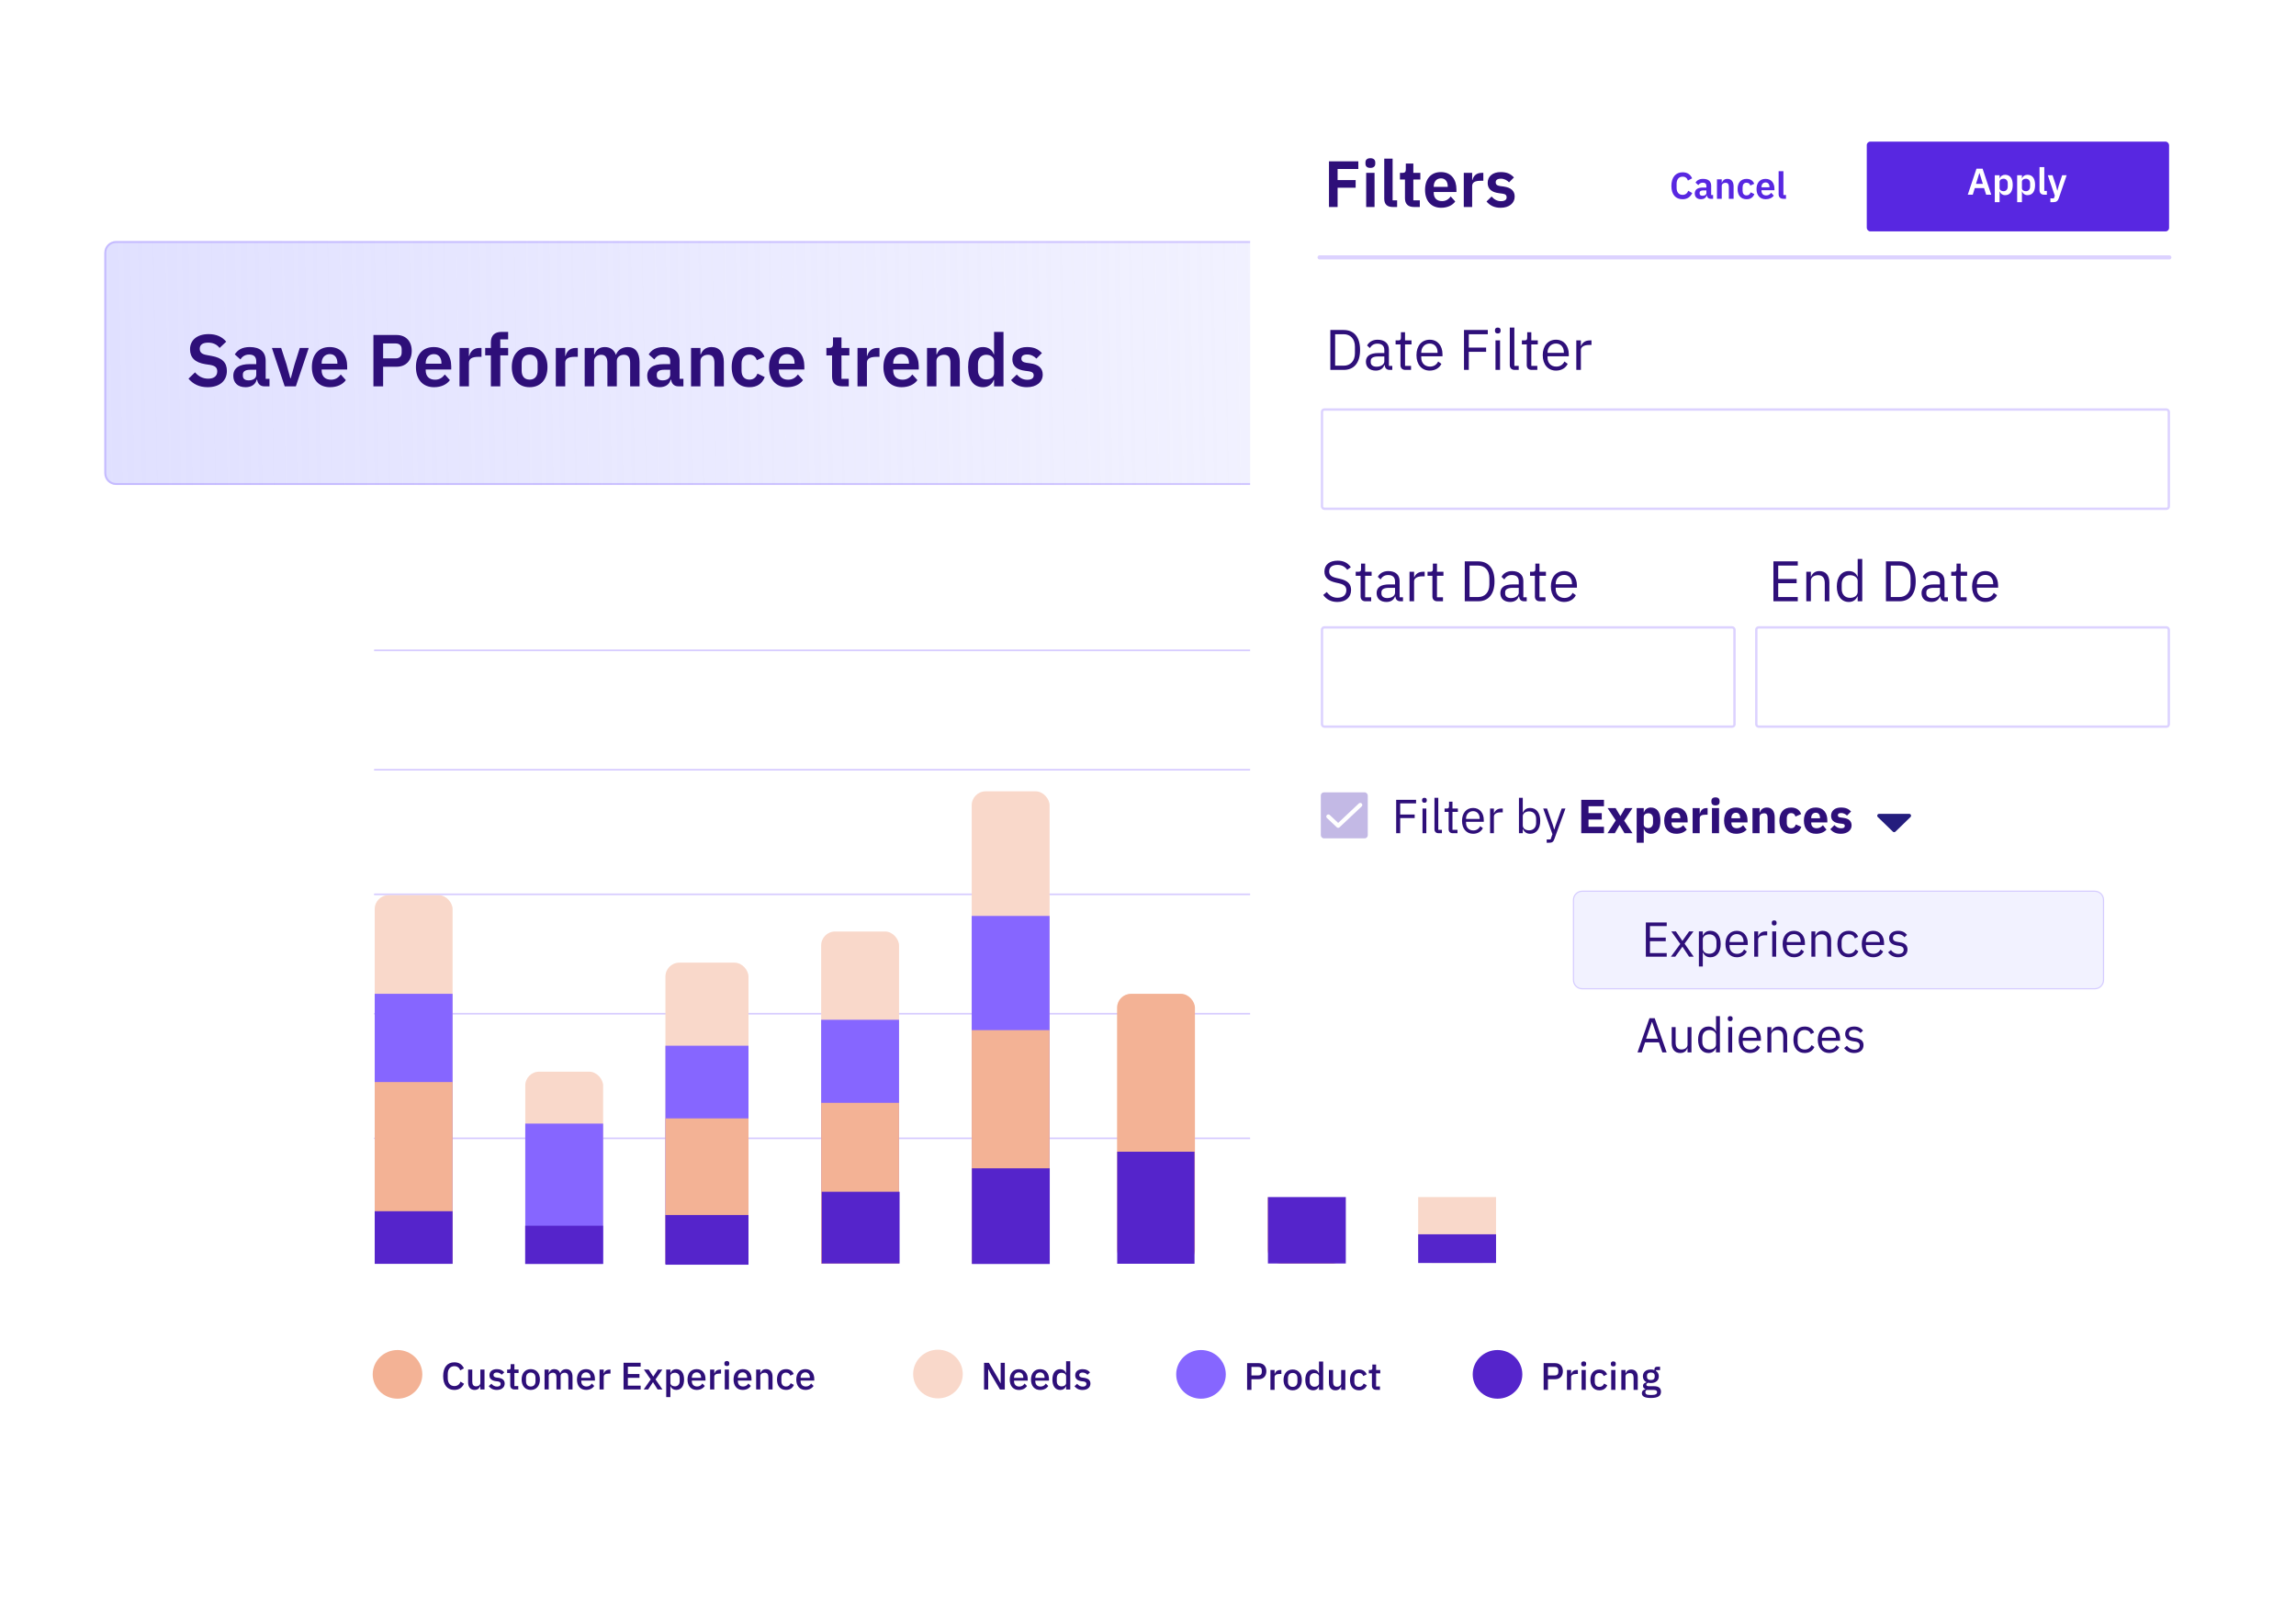 <svg width="562" height="394" viewBox="0 0 562 394" fill="none" xmlns="http://www.w3.org/2000/svg">
<path d="M505.464 158.007L368.288 158.007C366.047 158.007 364.23 159.824 364.23 162.065L364.23 214.925L364.23 267.784C364.23 270.025 366.047 271.842 368.287 271.842L479.547 271.842" stroke="url(#paint0_linear_861_1374)" stroke-width="1.075" stroke-linecap="round" stroke-linejoin="round" stroke-dasharray="8.27 8.27"/>
<path d="M92.858 326.37H109.837" stroke="#C3BAE6" stroke-width="3.403" stroke-linecap="round"/>
<path d="M129.364 326.37H146.343" stroke="#C3BAE6" stroke-width="3.403" stroke-linecap="round"/>
<path d="M165.866 326.37H182.844" stroke="#C3BAE6" stroke-width="3.403" stroke-linecap="round"/>
<path d="M202.372 326.37H219.35" stroke="#C3BAE6" stroke-width="3.403" stroke-linecap="round"/>
<path d="M238.875 326.37H255.854" stroke="#C3BAE6" stroke-width="3.403" stroke-linecap="round"/>
<path d="M275.378 326.37H292.356" stroke="#C3BAE6" stroke-width="3.403" stroke-linecap="round"/>
<path d="M311.883 326.37H328.862" stroke="#C3BAE6" stroke-width="3.403" stroke-linecap="round"/>
<path d="M348.387 326.37H365.365" stroke="#C3BAE6" stroke-width="3.403" stroke-linecap="round"/>
<path d="M384.89 326.37H401.869" stroke="#C3BAE6" stroke-width="3.403" stroke-linecap="round"/>
<path d="M401.79 308.774H91.368" stroke="#D7CCFF" stroke-width="0.405" stroke-linecap="round"/>
<path d="M52.873 308.434H73.685" stroke="#DCD2FF" stroke-width="3.403" stroke-linecap="round"/>
<rect x="274.049" y="172.93" width="18.924" height="135.843" rx="3.403" fill="#1CC8A4"/>
<rect x="310.124" y="158.853" width="19.516" height="149.921" rx="3.403" fill="#1CC8A4"/>
<rect x="346.789" y="198.983" width="19.516" height="109.79" rx="3.403" fill="#1CC8A4"/>
<rect x="383.455" y="224.311" width="18.924" height="84.462" rx="3.403" fill="#1CC8A4"/>
<rect x="274.049" y="209.283" width="18.924" height="99.491" fill="#8869FF"/>
<rect x="310.124" y="198.973" width="19.516" height="109.801" fill="#8869FF"/>
<rect x="346.789" y="228.364" width="19.516" height="80.41" fill="#8869FF"/>
<rect x="383.455" y="246.914" width="18.924" height="61.86" fill="#8869FF"/>
<rect x="128.571" y="286.254" width="19.061" height="22.872" fill="#FFD076"/>
<rect x="383.982" y="267.194" width="17.79" height="41.933" rx="3.407" fill="#FFD076"/>
<rect x="383.982" y="297.474" width="17.79" height="11.707" fill="#FF8166"/>
<g filter="url(#filter0_d_861_1374)">
<path d="M15 53.682C15 50.368 17.686 47.682 21 47.682H481C484.314 47.682 487 50.368 487 53.682V366.999C487 370.312 484.314 372.999 481 372.999H21C17.686 372.999 15 370.312 15 366.999V53.682Z" fill="white"/>
</g>
<path d="M111.219 340.211C112.352 340.211 113.138 339.64 113.579 338.694L112.726 338.179C112.492 338.816 111.996 339.265 111.219 339.265C110.217 339.265 109.598 338.535 109.598 337.327V336.334C109.598 335.126 110.217 334.395 111.219 334.395C111.977 334.395 112.436 334.798 112.661 335.416L113.551 334.929C113.11 333.955 112.352 333.449 111.219 333.449C109.514 333.449 108.475 334.639 108.475 336.83C108.475 339.022 109.514 340.211 111.219 340.211ZM117.576 340.099H118.596V335.229H117.576V338.488C117.576 339.059 117.061 339.331 116.536 339.331C115.909 339.331 115.6 338.937 115.6 338.198V335.229H114.579V338.329C114.579 339.527 115.169 340.211 116.171 340.211C116.976 340.211 117.36 339.771 117.538 339.293H117.576V340.099ZM121.603 340.211C122.774 340.211 123.533 339.584 123.533 338.647C123.533 337.86 123.055 337.392 121.987 337.233L121.538 337.177C121.023 337.092 120.789 336.924 120.789 336.549C120.789 336.184 121.051 335.941 121.613 335.941C122.137 335.941 122.549 336.193 122.802 336.493L123.43 335.894C122.99 335.407 122.493 335.116 121.613 335.116C120.545 335.116 119.805 335.669 119.805 336.615C119.805 337.514 120.414 337.945 121.407 338.066L121.856 338.123C122.362 338.188 122.549 338.422 122.549 338.731C122.549 339.143 122.25 339.387 121.66 339.387C121.079 339.387 120.639 339.125 120.283 338.694L119.627 339.293C120.086 339.865 120.686 340.211 121.603 340.211ZM126.86 340.099V339.265H125.914V336.062H126.935V335.229H125.914V333.899H124.997V334.751C124.997 335.088 124.884 335.229 124.547 335.229H124.135V336.062H124.894V339.04C124.894 339.705 125.268 340.099 125.971 340.099H126.86ZM129.916 340.211C131.274 340.211 132.155 339.218 132.155 337.664C132.155 336.109 131.274 335.116 129.916 335.116C128.558 335.116 127.678 336.109 127.678 337.664C127.678 339.218 128.558 340.211 129.916 340.211ZM129.916 339.368C129.223 339.368 128.755 338.937 128.755 338.076V337.252C128.755 336.39 129.223 335.959 129.916 335.959C130.609 335.959 131.078 336.39 131.078 337.252V338.076C131.078 338.937 130.609 339.368 129.916 339.368ZM134.313 340.099V336.83C134.313 336.268 134.809 335.997 135.315 335.997C135.914 335.997 136.205 336.371 136.205 337.13V340.099H137.226V336.83C137.226 336.268 137.703 335.997 138.218 335.997C138.836 335.997 139.117 336.381 139.117 337.13V340.099H140.138V337.008C140.138 335.809 139.567 335.116 138.602 335.116C137.816 335.116 137.31 335.566 137.132 336.109H137.104C136.87 335.435 136.317 335.116 135.662 335.116C134.922 335.116 134.556 335.528 134.36 336.034H134.313V335.229H133.292V340.099H134.313ZM143.461 340.211C144.37 340.211 145.081 339.818 145.447 339.228L144.847 338.638C144.566 339.087 144.164 339.368 143.564 339.368C142.74 339.368 142.281 338.834 142.281 338.085V337.926H145.625V337.542C145.625 336.193 144.894 335.116 143.461 335.116C142.075 335.116 141.223 336.109 141.223 337.664C141.223 339.218 142.075 340.211 143.461 340.211ZM143.461 335.912C144.136 335.912 144.548 336.409 144.548 337.158V337.252H142.281V337.186C142.281 336.437 142.759 335.912 143.461 335.912ZM147.776 340.099V336.989C147.776 336.484 148.225 336.212 149.03 336.212H149.433V335.229H149.162C148.384 335.229 147.963 335.669 147.822 336.165H147.776V335.229H146.755V340.099H147.776ZM156.814 340.099V339.162H153.686V337.252H156.524V336.315H153.686V334.498H156.814V333.562H152.628V340.099H156.814ZM157.561 340.099H158.648L159.818 338.329H159.847L160.97 340.099H162.15L160.455 337.626L162.122 335.229H161.036L159.912 336.924H159.884L158.788 335.229H157.608L159.275 337.636L157.561 340.099ZM163.071 341.972H164.092V339.293H164.138C164.344 339.865 164.86 340.211 165.506 340.211C166.733 340.211 167.444 339.265 167.444 337.664C167.444 336.062 166.733 335.116 165.506 335.116C164.86 335.116 164.344 335.454 164.138 336.034H164.092V335.229H163.071V341.972ZM165.197 339.331C164.579 339.331 164.092 338.994 164.092 338.497V336.83C164.092 336.334 164.579 335.997 165.197 335.997C165.899 335.997 166.367 336.493 166.367 337.242V338.085C166.367 338.834 165.899 339.331 165.197 339.331ZM170.524 340.211C171.432 340.211 172.144 339.818 172.509 339.228L171.91 338.638C171.629 339.087 171.226 339.368 170.627 339.368C169.802 339.368 169.344 338.834 169.344 338.085V337.926H172.687V337.542C172.687 336.193 171.956 335.116 170.524 335.116C169.138 335.116 168.285 336.109 168.285 337.664C168.285 339.218 169.138 340.211 170.524 340.211ZM170.524 335.912C171.198 335.912 171.61 336.409 171.61 337.158V337.252H169.344V337.186C169.344 336.437 169.821 335.912 170.524 335.912ZM174.838 340.099V336.989C174.838 336.484 175.287 336.212 176.093 336.212H176.495V335.229H176.224C175.447 335.229 175.025 335.669 174.885 336.165H174.838V335.229H173.817V340.099H174.838ZM177.917 334.358C178.339 334.358 178.517 334.133 178.517 333.824V333.665C178.517 333.356 178.339 333.131 177.917 333.131C177.496 333.131 177.309 333.356 177.309 333.665V333.824C177.309 334.133 177.496 334.358 177.917 334.358ZM177.402 340.099H178.423V335.229H177.402V340.099ZM181.791 340.211C182.7 340.211 183.411 339.818 183.777 339.228L183.177 338.638C182.896 339.087 182.494 339.368 181.894 339.368C181.07 339.368 180.611 338.834 180.611 338.085V337.926H183.955V337.542C183.955 336.193 183.224 335.116 181.791 335.116C180.405 335.116 179.553 336.109 179.553 337.664C179.553 339.218 180.405 340.211 181.791 340.211ZM181.791 335.912C182.465 335.912 182.878 336.409 182.878 337.158V337.252H180.611V337.186C180.611 336.437 181.089 335.912 181.791 335.912ZM186.105 340.099V336.84C186.105 336.268 186.63 335.997 187.164 335.997C187.791 335.997 188.082 336.381 188.082 337.139V340.099H189.102V337.008C189.102 335.809 188.512 335.116 187.52 335.116C186.77 335.116 186.358 335.51 186.152 336.034H186.105V335.229H185.085V340.099H186.105ZM192.4 340.211C193.336 340.211 194.001 339.771 194.32 338.975L193.542 338.563C193.336 339.05 192.99 339.368 192.4 339.368C191.65 339.368 191.266 338.853 191.266 338.104V337.233C191.266 336.484 191.65 335.969 192.4 335.969C192.952 335.969 193.299 336.259 193.439 336.708L194.282 336.315C193.992 335.594 193.374 335.116 192.4 335.116C190.995 335.116 190.189 336.109 190.189 337.664C190.189 339.218 190.995 340.211 192.4 340.211ZM197.147 340.211C198.055 340.211 198.767 339.818 199.132 339.228L198.533 338.638C198.252 339.087 197.849 339.368 197.25 339.368C196.426 339.368 195.967 338.834 195.967 338.085V337.926H199.31V337.542C199.31 336.193 198.58 335.116 197.147 335.116C195.761 335.116 194.909 336.109 194.909 337.664C194.909 339.218 195.761 340.211 197.147 340.211ZM197.147 335.912C197.821 335.912 198.233 336.409 198.233 337.158V337.252H195.967V337.186C195.967 336.437 196.445 335.912 197.147 335.912Z" fill="#2E0F79"/>
<ellipse cx="97.301" cy="336.397" rx="6.073" ry="5.958" fill="#F3B295"/>
<path d="M244.769 340.111H245.949V333.574H244.937V338.575H244.909L244.188 337.189L242.053 333.574H240.873V340.111H241.884V335.11H241.912L242.633 336.496L244.769 340.111ZM249.394 340.224C250.302 340.224 251.014 339.83 251.379 339.24L250.78 338.65C250.499 339.1 250.096 339.381 249.497 339.381C248.673 339.381 248.214 338.847 248.214 338.098V337.938H251.557V337.554C251.557 336.206 250.827 335.129 249.394 335.129C248.008 335.129 247.156 336.122 247.156 337.676C247.156 339.231 248.008 340.224 249.394 340.224ZM249.394 335.925C250.068 335.925 250.48 336.421 250.48 337.171V337.264H248.214V337.199C248.214 336.449 248.691 335.925 249.394 335.925ZM254.598 340.224C255.506 340.224 256.218 339.83 256.583 339.24L255.984 338.65C255.703 339.1 255.3 339.381 254.701 339.381C253.877 339.381 253.418 338.847 253.418 338.098V337.938H256.761V337.554C256.761 336.206 256.031 335.129 254.598 335.129C253.212 335.129 252.359 336.122 252.359 337.676C252.359 339.231 253.212 340.224 254.598 340.224ZM254.598 335.925C255.272 335.925 255.684 336.421 255.684 337.171V337.264H253.418V337.199C253.418 336.449 253.895 335.925 254.598 335.925ZM260.954 340.111H261.974V333.181H260.954V336.047H260.907C260.701 335.466 260.186 335.129 259.539 335.129C258.313 335.129 257.601 336.075 257.601 337.676C257.601 339.278 258.313 340.224 259.539 340.224C260.186 340.224 260.701 339.877 260.907 339.306H260.954V340.111ZM259.849 339.343C259.146 339.343 258.678 338.847 258.678 338.098V337.255C258.678 336.506 259.146 336.009 259.849 336.009C260.467 336.009 260.954 336.346 260.954 336.843V338.51C260.954 339.006 260.467 339.343 259.849 339.343ZM264.979 340.224C266.149 340.224 266.908 339.596 266.908 338.66C266.908 337.873 266.43 337.405 265.363 337.245L264.913 337.189C264.398 337.105 264.164 336.936 264.164 336.562C264.164 336.197 264.426 335.953 264.988 335.953C265.513 335.953 265.925 336.206 266.178 336.506L266.805 335.906C266.365 335.419 265.869 335.129 264.988 335.129C263.921 335.129 263.181 335.681 263.181 336.627C263.181 337.526 263.789 337.957 264.782 338.079L265.232 338.135C265.737 338.201 265.925 338.435 265.925 338.744C265.925 339.156 265.625 339.399 265.035 339.399C264.454 339.399 264.014 339.137 263.658 338.706L263.003 339.306C263.462 339.877 264.061 340.224 264.979 340.224Z" fill="#2E0F79"/>
<ellipse cx="229.587" cy="336.318" rx="6.073" ry="5.958" fill="#F9D8CA"/>
<path d="M306.318 340.19V337.587H308.07C309.268 337.587 309.971 336.81 309.971 335.62C309.971 334.431 309.268 333.654 308.07 333.654H305.26V340.19H306.318ZM306.318 334.581H308.004C308.538 334.581 308.856 334.871 308.856 335.395V335.845C308.856 336.369 308.538 336.66 308.004 336.66H306.318V334.581ZM311.986 340.19V337.081C311.986 336.575 312.436 336.304 313.241 336.304H313.644V335.321H313.372C312.595 335.321 312.173 335.761 312.033 336.257H311.986V335.321H310.965V340.19H311.986ZM316.415 340.303C317.773 340.303 318.653 339.31 318.653 337.755C318.653 336.201 317.773 335.208 316.415 335.208C315.057 335.208 314.177 336.201 314.177 337.755C314.177 339.31 315.057 340.303 316.415 340.303ZM316.415 339.46C315.722 339.46 315.254 339.029 315.254 338.168V337.343C315.254 336.482 315.722 336.051 316.415 336.051C317.108 336.051 317.576 336.482 317.576 337.343V338.168C317.576 339.029 317.108 339.46 316.415 339.46ZM322.853 340.19H323.874V333.26H322.853V336.126H322.806C322.6 335.545 322.085 335.208 321.439 335.208C320.212 335.208 319.501 336.154 319.501 337.755C319.501 339.357 320.212 340.303 321.439 340.303C322.085 340.303 322.6 339.956 322.806 339.385H322.853V340.19ZM321.748 339.423C321.046 339.423 320.578 338.926 320.578 338.177V337.334C320.578 336.585 321.046 336.088 321.748 336.088C322.366 336.088 322.853 336.426 322.853 336.922V338.589C322.853 339.085 322.366 339.423 321.748 339.423ZM328.283 340.19H329.304V335.321H328.283V338.58C328.283 339.151 327.768 339.423 327.244 339.423C326.616 339.423 326.307 339.029 326.307 338.289V335.321H325.286V338.42C325.286 339.619 325.876 340.303 326.878 340.303C327.684 340.303 328.068 339.863 328.246 339.385H328.283V340.19ZM332.648 340.303C333.585 340.303 334.25 339.863 334.568 339.067L333.791 338.655C333.585 339.142 333.238 339.46 332.648 339.46C331.899 339.46 331.515 338.945 331.515 338.196V337.325C331.515 336.575 331.899 336.06 332.648 336.06C333.201 336.06 333.547 336.351 333.688 336.8L334.531 336.407C334.24 335.686 333.622 335.208 332.648 335.208C331.243 335.208 330.438 336.201 330.438 337.755C330.438 339.31 331.243 340.303 332.648 340.303ZM337.778 340.19V339.357H336.832V336.154H337.853V335.321H336.832V333.991H335.914V334.843C335.914 335.18 335.802 335.321 335.465 335.321H335.053V336.154H335.811V339.132C335.811 339.797 336.186 340.19 336.888 340.19H337.778Z" fill="#2E0F79"/>
<ellipse cx="293.973" cy="336.397" rx="6.073" ry="5.958" fill="#8666FF"/>
<path d="M378.899 340.19V337.587H380.65C381.849 337.587 382.552 336.81 382.552 335.62C382.552 334.431 381.849 333.654 380.65 333.654H377.841V340.19H378.899ZM378.899 334.581H380.585C381.119 334.581 381.437 334.871 381.437 335.395V335.845C381.437 336.369 381.119 336.66 380.585 336.66H378.899V334.581ZM384.567 340.19V337.081C384.567 336.575 385.016 336.304 385.822 336.304H386.224V335.321H385.953C385.176 335.321 384.754 335.761 384.614 336.257H384.567V335.321H383.546V340.19H384.567ZM387.646 334.45C388.068 334.45 388.246 334.225 388.246 333.916V333.757C388.246 333.447 388.068 333.223 387.646 333.223C387.225 333.223 387.038 333.447 387.038 333.757V333.916C387.038 334.225 387.225 334.45 387.646 334.45ZM387.131 340.19H388.152V335.321H387.131V340.19ZM391.492 340.303C392.429 340.303 393.094 339.863 393.412 339.067L392.635 338.655C392.429 339.142 392.082 339.46 391.492 339.46C390.743 339.46 390.359 338.945 390.359 338.196V337.325C390.359 336.575 390.743 336.06 391.492 336.06C392.045 336.06 392.391 336.351 392.532 336.8L393.374 336.407C393.084 335.686 392.466 335.208 391.492 335.208C390.087 335.208 389.282 336.201 389.282 337.755C389.282 339.31 390.087 340.303 391.492 340.303ZM394.899 334.45C395.32 334.45 395.498 334.225 395.498 333.916V333.757C395.498 333.447 395.32 333.223 394.899 333.223C394.477 333.223 394.29 333.447 394.29 333.757V333.916C394.29 334.225 394.477 334.45 394.899 334.45ZM394.384 340.19H395.405V335.321H394.384V340.19ZM397.883 340.19V336.931C397.883 336.36 398.408 336.088 398.941 336.088C399.569 336.088 399.859 336.472 399.859 337.231V340.19H400.88V337.1C400.88 335.901 400.29 335.208 399.297 335.208C398.548 335.208 398.136 335.601 397.93 336.126H397.883V335.321H396.862V340.19H397.883ZM406.565 340.649C406.565 339.806 406.06 339.301 404.861 339.301H403.662C403.231 339.301 402.979 339.198 402.979 338.936C402.979 338.692 403.203 338.533 403.447 338.449C403.625 338.495 403.849 338.523 404.084 338.523C405.32 338.523 406.032 337.859 406.032 336.875C406.032 336.313 405.788 335.845 405.348 335.555V335.358H406.341V334.534H405.591C405.161 334.534 404.955 334.796 404.955 335.227V335.358C404.702 335.255 404.402 335.208 404.074 335.208C402.838 335.208 402.136 335.882 402.136 336.875C402.136 337.531 402.454 338.046 403.025 338.317V338.355C402.557 338.467 402.164 338.711 402.164 339.216C402.164 339.582 402.36 339.853 402.716 339.966V340.069C402.201 340.181 401.883 340.471 401.883 341.005C401.883 341.745 402.501 342.176 404.093 342.176C405.844 342.176 406.565 341.661 406.565 340.649ZM405.61 340.762C405.61 341.211 405.217 341.436 404.421 341.436H403.784C403.025 341.436 402.735 341.164 402.735 340.771C402.735 340.537 402.847 340.34 403.072 340.209H404.72C405.385 340.209 405.61 340.425 405.61 340.762ZM404.084 337.784C403.484 337.784 403.138 337.512 403.138 336.959V336.772C403.138 336.22 403.484 335.948 404.084 335.948C404.683 335.948 405.03 336.22 405.03 336.772V336.959C405.03 337.512 404.683 337.784 404.084 337.784Z" fill="#2E0F79"/>
<ellipse cx="366.553" cy="336.397" rx="6.073" ry="5.958" fill="#5524CB"/>
<path d="M25.536 61.87C25.536 60.285 26.822 58.999 28.408 58.999H469.856C471.442 58.999 472.728 60.285 472.728 61.87V115.831C472.728 117.417 471.442 118.702 469.856 118.702H28.408C26.822 118.702 25.536 117.417 25.536 115.831V61.87Z" fill="url(#paint1_linear_861_1374)"/>
<path d="M25.775 61.87C25.775 60.417 26.954 59.238 28.408 59.238H469.856C471.31 59.238 472.488 60.417 472.488 61.87V115.831C472.488 117.284 471.31 118.463 469.856 118.463H28.408C26.954 118.463 25.775 117.284 25.775 115.831V61.87Z" stroke="#8869FF" stroke-opacity="0.31" stroke-width="0.479"/>
<path d="M50.819 94.775C53.825 94.775 55.535 93.155 55.535 90.779C55.535 88.709 54.347 87.575 51.809 87.125L50.639 86.909C49.433 86.693 48.893 86.297 48.893 85.343C48.893 84.407 49.595 83.867 50.945 83.867C52.277 83.867 53.141 84.389 53.753 85.163L55.373 83.633C54.365 82.427 52.961 81.779 51.071 81.779C48.263 81.779 46.517 83.237 46.517 85.487C46.517 87.539 47.741 88.745 50.279 89.141L51.467 89.321C52.781 89.555 53.177 90.077 53.177 90.923C53.177 91.985 52.421 92.687 50.963 92.687C49.667 92.687 48.605 92.147 47.741 91.139L46.139 92.687C47.201 93.929 48.677 94.775 50.819 94.775ZM60.095 94.775C61.499 94.775 62.525 94.145 62.831 92.939H62.939C63.083 93.911 63.695 94.559 64.685 94.559H65.963V92.723H65.027V88.295C65.027 86.153 63.677 84.947 61.139 84.947C59.249 84.947 58.151 85.667 57.467 86.747L58.835 87.971C59.285 87.323 59.897 86.783 60.977 86.783C62.201 86.783 62.723 87.395 62.723 88.439V89.123H61.121C58.565 89.123 57.107 90.077 57.107 92.003C57.107 93.677 58.187 94.775 60.095 94.775ZM60.869 93.101C59.969 93.101 59.447 92.723 59.447 91.967V91.661C59.447 90.923 60.041 90.509 61.247 90.509H62.723V91.751C62.723 92.633 61.895 93.101 60.869 93.101ZM72.421 94.559L75.571 85.163H73.375L72.097 89.213L71.179 92.561H71.053L70.135 89.213L68.821 85.163H66.553L69.685 94.559H72.421ZM80.766 94.775C82.512 94.775 83.88 94.109 84.654 93.047L83.412 91.661C82.836 92.399 82.152 92.939 81.018 92.939C79.506 92.939 78.732 92.021 78.732 90.671V90.437H84.978V89.681C84.978 87.107 83.628 84.947 80.694 84.947C77.94 84.947 76.338 86.873 76.338 89.843C76.338 92.849 77.994 94.775 80.766 94.775ZM80.73 86.675C81.918 86.675 82.584 87.557 82.584 88.853V89.015H78.732V88.871C78.732 87.575 79.524 86.675 80.73 86.675ZM93.779 94.559V89.771H97.055C99.377 89.771 100.781 88.223 100.781 85.883C100.781 83.561 99.377 81.995 97.055 81.995H91.403V94.559H93.779ZM93.779 84.065H96.839C97.757 84.065 98.315 84.551 98.315 85.469V86.297C98.315 87.215 97.757 87.719 96.839 87.719H93.779V84.065ZM106.237 94.775C107.983 94.775 109.351 94.109 110.125 93.047L108.883 91.661C108.307 92.399 107.623 92.939 106.489 92.939C104.977 92.939 104.203 92.021 104.203 90.671V90.437H110.449V89.681C110.449 87.107 109.099 84.947 106.165 84.947C103.411 84.947 101.809 86.873 101.809 89.843C101.809 92.849 103.465 94.775 106.237 94.775ZM106.201 86.675C107.389 86.675 108.055 87.557 108.055 88.853V89.015H104.203V88.871C104.203 87.575 104.995 86.675 106.201 86.675ZM114.78 94.559V88.799C114.78 87.773 115.59 87.341 117.138 87.341H117.858V85.163H117.354C115.86 85.163 115.104 86.117 114.87 87.107H114.78V85.163H112.476V94.559H114.78ZM120.151 94.559H122.455V86.981H124.381V85.163H122.455V83.075H124.381V81.239H122.743C121.051 81.239 120.151 82.157 120.151 83.813V85.163H118.765V86.981H120.151V94.559ZM129.632 94.775C132.332 94.775 134.006 92.867 134.006 89.843C134.006 86.837 132.332 84.947 129.632 84.947C126.95 84.947 125.276 86.837 125.276 89.843C125.276 92.867 126.95 94.775 129.632 94.775ZM129.632 92.921C128.444 92.921 127.688 92.147 127.688 90.725V88.979C127.688 87.575 128.444 86.801 129.632 86.801C130.838 86.801 131.594 87.575 131.594 88.979V90.725C131.594 92.147 130.838 92.921 129.632 92.921ZM138.352 94.559V88.799C138.352 87.773 139.162 87.341 140.71 87.341H141.43V85.163H140.926C139.432 85.163 138.676 86.117 138.442 87.107H138.352V85.163H136.048V94.559H138.352ZM145.419 94.559V88.349C145.419 87.341 146.283 86.837 147.165 86.837C148.191 86.837 148.677 87.503 148.677 88.853V94.559H150.981V88.349C150.981 87.341 151.827 86.837 152.727 86.837C153.753 86.837 154.239 87.503 154.239 88.853V94.559H156.543V88.619C156.543 86.279 155.499 84.947 153.663 84.947C152.169 84.947 151.125 85.793 150.783 86.837H150.747C150.297 85.577 149.307 84.947 148.029 84.947C146.625 84.947 145.869 85.739 145.509 86.729H145.419V85.163H143.115V94.559H145.419ZM161.415 94.775C162.819 94.775 163.845 94.145 164.151 92.939H164.259C164.403 93.911 165.015 94.559 166.005 94.559H167.283V92.723H166.347V88.295C166.347 86.153 164.997 84.947 162.459 84.947C160.569 84.947 159.471 85.667 158.787 86.747L160.155 87.971C160.605 87.323 161.217 86.783 162.297 86.783C163.521 86.783 164.043 87.395 164.043 88.439V89.123H162.441C159.885 89.123 158.427 90.077 158.427 92.003C158.427 93.677 159.507 94.775 161.415 94.775ZM162.189 93.101C161.289 93.101 160.767 92.723 160.767 91.967V91.661C160.767 90.923 161.361 90.509 162.567 90.509H164.043V91.751C164.043 92.633 163.215 93.101 162.189 93.101ZM171.452 94.559V88.349C171.452 87.341 172.37 86.837 173.324 86.837C174.422 86.837 174.872 87.521 174.872 88.853V94.559H177.176V88.619C177.176 86.279 176.096 84.947 174.17 84.947C172.712 84.947 171.92 85.721 171.542 86.729H171.452V85.163H169.148V94.559H171.452ZM183.438 94.775C185.256 94.775 186.57 93.947 187.182 92.291L185.418 91.445C185.076 92.291 184.536 92.921 183.438 92.921C182.16 92.921 181.512 92.039 181.512 90.725V89.015C181.512 87.701 182.16 86.801 183.438 86.801C184.428 86.801 185.022 87.377 185.238 88.169L187.128 87.323C186.57 85.847 185.328 84.947 183.438 84.947C180.666 84.947 179.1 86.837 179.1 89.843C179.1 92.867 180.666 94.775 183.438 94.775ZM192.669 94.775C194.415 94.775 195.783 94.109 196.557 93.047L195.315 91.661C194.739 92.399 194.055 92.939 192.921 92.939C191.409 92.939 190.635 92.021 190.635 90.671V90.437H196.881V89.681C196.881 87.107 195.531 84.947 192.597 84.947C189.843 84.947 188.241 86.873 188.241 89.843C188.241 92.849 189.897 94.775 192.669 94.775ZM192.633 86.675C193.821 86.675 194.487 87.557 194.487 88.853V89.015H190.635V88.871C190.635 87.575 191.427 86.675 192.633 86.675ZM206.096 94.559H207.752V92.723H205.97V86.999H207.896V85.163H205.97V82.589H203.9V84.191C203.9 84.839 203.684 85.163 203 85.163H202.28V86.999H203.666V92.165C203.666 93.695 204.512 94.559 206.096 94.559ZM212.198 94.559V88.799C212.198 87.773 213.008 87.341 214.556 87.341H215.276V85.163H214.772C213.278 85.163 212.522 86.117 212.288 87.107H212.198V85.163H209.894V94.559H212.198ZM220.671 94.775C222.417 94.775 223.785 94.109 224.559 93.047L223.317 91.661C222.741 92.399 222.057 92.939 220.923 92.939C219.411 92.939 218.637 92.021 218.637 90.671V90.437H224.883V89.681C224.883 87.107 223.533 84.947 220.599 84.947C217.845 84.947 216.243 86.873 216.243 89.843C216.243 92.849 217.899 94.775 220.671 94.775ZM220.635 86.675C221.823 86.675 222.489 87.557 222.489 88.853V89.015H218.637V88.871C218.637 87.575 219.429 86.675 220.635 86.675ZM229.214 94.559V88.349C229.214 87.341 230.132 86.837 231.086 86.837C232.184 86.837 232.634 87.521 232.634 88.853V94.559H234.938V88.619C234.938 86.279 233.858 84.947 231.932 84.947C230.474 84.947 229.682 85.721 229.304 86.729H229.214V85.163H226.91V94.559H229.214ZM243.324 94.559H245.628V81.239H243.324V86.711H243.234C242.91 85.631 241.884 84.947 240.642 84.947C238.284 84.947 236.97 86.711 236.97 89.843C236.97 92.993 238.284 94.775 240.642 94.775C241.884 94.775 242.892 94.055 243.234 92.993H243.324V94.559ZM241.38 92.867C240.192 92.867 239.382 92.003 239.382 90.671V89.051C239.382 87.719 240.192 86.837 241.38 86.837C242.478 86.837 243.324 87.431 243.324 88.349V91.337C243.324 92.309 242.478 92.867 241.38 92.867ZM251.363 94.775C253.703 94.775 255.233 93.515 255.233 91.697C255.233 90.131 254.243 89.213 252.191 88.925L251.237 88.799C250.355 88.655 250.013 88.367 250.013 87.737C250.013 87.161 250.445 86.765 251.435 86.765C252.353 86.765 253.145 87.197 253.685 87.773L255.035 86.423C254.135 85.487 253.199 84.947 251.363 84.947C249.221 84.947 247.799 86.099 247.799 87.917C247.799 89.627 248.915 90.509 250.931 90.761L251.867 90.887C252.695 90.995 253.019 91.337 253.019 91.877C253.019 92.543 252.551 92.957 251.453 92.957C250.391 92.957 249.563 92.471 248.879 91.679L247.475 93.047C248.411 94.127 249.581 94.775 251.363 94.775Z" fill="#2E0F79"/>
<path d="M401.771 278.63H91.721" stroke="#D7CCFF" stroke-width="0.405" stroke-linecap="round"/>
<path d="M401.771 248.133L91.721 248.133" stroke="#D7CCFF" stroke-width="0.405" stroke-linecap="round"/>
<path d="M401.771 218.907L91.721 218.907" stroke="#D7CCFF" stroke-width="0.405" stroke-linecap="round"/>
<path d="M401.771 188.41L91.721 188.41" stroke="#D7CCFF" stroke-width="0.405" stroke-linecap="round"/>
<path d="M401.771 159.184L91.721 159.184" stroke="#D7CCFF" stroke-width="0.405" stroke-linecap="round"/>
<rect x="128.571" y="262.311" width="19.061" height="47.016" rx="3.403" fill="#F9D8CA"/>
<rect x="128.571" y="275.018" width="19.061" height="34.309" fill="#8666FF"/>
<rect x="128.554" y="300.015" width="19.061" height="9.365" fill="#5524CB"/>
<rect x="91.721" y="219.107" width="19.061" height="90.219" rx="3.403" fill="#F9D8CA"/>
<rect x="91.721" y="243.25" width="19.061" height="66.076" fill="#8666FF"/>
<rect x="91.721" y="264.852" width="19.061" height="44.474" fill="#F3B295"/>
<rect x="91.721" y="296.468" width="19.061" height="12.877" fill="#5524CB"/>
<rect x="162.88" y="235.626" width="20.331" height="73.7" rx="3.403" fill="#F9D8CA"/>
<rect x="162.879" y="255.957" width="20.331" height="53.369" fill="#8666FF"/>
<rect x="162.879" y="273.747" width="20.331" height="35.58" fill="#F3B295"/>
<rect x="162.879" y="297.395" width="20.331" height="12.163" fill="#5524CB"/>
<rect x="237.851" y="193.693" width="19.061" height="115.633" rx="3.403" fill="#F9D8CA"/>
<rect x="237.851" y="224.19" width="19.061" height="85.137" fill="#8666FF"/>
<rect x="237.851" y="252.145" width="19.061" height="57.181" fill="#F3B295"/>
<rect x="237.893" y="285.967" width="19.061" height="23.413" fill="#5524CB"/>
<rect x="201" y="228.002" width="19.061" height="81.325" rx="3.403" fill="#F9D8CA"/>
<rect x="201" y="249.604" width="19.061" height="59.723" fill="#8666FF"/>
<rect x="201" y="269.935" width="19.061" height="39.392" fill="#F3B295"/>
<rect x="201.135" y="291.703" width="19.061" height="17.56" fill="#5524CB"/>
<rect x="310.28" y="235.626" width="19.061" height="73.7" rx="3.407" fill="#F3B295"/>
<rect x="310.356" y="278.825" width="19.061" height="30.437" fill="#5524CB"/>
<rect x="347.131" y="255.757" width="19.061" height="53.369" rx="3.407" fill="#F9D8CA"/>
<rect x="347.131" y="302.115" width="19.061" height="7.024" fill="#5525CB"/>
<rect x="273.43" y="243.25" width="19.061" height="66.076" rx="3.407" fill="#F3B295"/>
<rect x="273.464" y="281.901" width="18.924" height="27.424" fill="#5524CB"/>
<path d="M411.853 80.6H449.294" stroke="#241D7D" stroke-width="4.488" stroke-linecap="round"/>
<path d="M411.853 91.618H449.294" stroke="#241D7D" stroke-width="4.488" stroke-linecap="round"/>
<path d="M423.081 84.802C425.628 84.802 427.722 82.772 427.722 80.231C427.722 77.691 425.628 75.661 423.081 75.661C420.534 75.661 418.439 77.691 418.439 80.231C418.439 82.772 420.534 84.802 423.081 84.802Z" fill="#241D7D" stroke="white" stroke-width="1.795"/>
<path d="M436.195 96.187C438.742 96.187 440.836 94.157 440.836 91.617C440.836 89.076 438.742 87.046 436.195 87.046C433.648 87.046 431.553 89.076 431.553 91.617C431.553 94.157 433.648 96.187 436.195 96.187Z" fill="#241D7D" stroke="white" stroke-width="1.795"/>
<g filter="url(#filter1_d_861_1374)">
<path d="M547 283C547 285.209 545.209 287 543 287L310 287C307.791 287 306 285.209 306 283L306 13C306 10.791 307.791 9 310 9L543 9C545.209 9 547 10.791 547 13L547 283Z" fill="white"/>
</g>
<path d="M323 63H531" stroke="#DCD2FF" stroke-width="1.003" stroke-linecap="round"/>
<path d="M327.411 50.664V45.944H331.827V44.072H327.411V41.368H332.483V39.496H325.299V50.664H327.411ZM335.429 41.096C336.261 41.096 336.629 40.664 336.629 40.072V39.752C336.629 39.16 336.261 38.728 335.429 38.728C334.581 38.728 334.229 39.16 334.229 39.752V40.072C334.229 40.664 334.581 41.096 335.429 41.096ZM334.405 50.664H336.453V42.312H334.405V50.664ZM341.979 50.664V49.032H340.875V38.824H338.827V48.648C338.827 49.928 339.483 50.664 340.875 50.664H341.979ZM346.06 50.664H347.532V49.032H345.948V43.944H347.66V42.312H345.948V40.024H344.108V41.448C344.108 42.024 343.916 42.312 343.308 42.312H342.668V43.944H343.9V48.536C343.9 49.896 344.652 50.664 346.06 50.664ZM352.75 50.856C354.302 50.856 355.518 50.264 356.206 49.32L355.102 48.088C354.59 48.744 353.982 49.224 352.974 49.224C351.63 49.224 350.942 48.408 350.942 47.208V47H356.494V46.328C356.494 44.04 355.294 42.12 352.686 42.12C350.238 42.12 348.814 43.832 348.814 46.472C348.814 49.144 350.286 50.856 352.75 50.856ZM352.718 43.656C353.774 43.656 354.366 44.44 354.366 45.592V45.736H350.942V45.608C350.942 44.456 351.646 43.656 352.718 43.656ZM360.344 50.664V45.544C360.344 44.632 361.064 44.248 362.44 44.248H363.08V42.312H362.632C361.304 42.312 360.632 43.16 360.424 44.04H360.344V42.312H358.296V50.664H360.344ZM367.313 50.856C369.393 50.856 370.753 49.736 370.753 48.12C370.753 46.728 369.873 45.912 368.049 45.656L367.201 45.544C366.417 45.416 366.113 45.16 366.113 44.6C366.113 44.088 366.497 43.736 367.377 43.736C368.193 43.736 368.897 44.12 369.377 44.632L370.577 43.432C369.777 42.6 368.945 42.12 367.313 42.12C365.409 42.12 364.145 43.144 364.145 44.76C364.145 46.28 365.137 47.064 366.929 47.288L367.761 47.4C368.497 47.496 368.785 47.8 368.785 48.28C368.785 48.872 368.369 49.24 367.393 49.24C366.449 49.24 365.713 48.808 365.105 48.104L363.857 49.32C364.689 50.28 365.729 50.856 367.313 50.856Z" fill="#2E0F79"/>
<path d="M325.631 90.542H328.907C331.343 90.542 332.911 88.918 332.911 85.656C332.911 82.394 331.343 80.77 328.907 80.77H325.631V90.542ZM326.807 89.506V81.806H328.907C330.517 81.806 331.651 82.926 331.651 84.858V86.454C331.651 88.386 330.517 89.506 328.907 89.506H326.807ZM340.792 90.542V89.562H339.966V85.586C339.966 84.06 338.93 83.15 337.194 83.15C335.892 83.15 335.024 83.794 334.632 84.564L335.304 85.194C335.696 84.536 336.27 84.116 337.138 84.116C338.286 84.116 338.846 84.676 338.846 85.698V86.412H337.418C335.318 86.412 334.338 87.168 334.338 88.526C334.338 89.87 335.234 90.71 336.76 90.71C337.768 90.71 338.538 90.248 338.846 89.366H338.916C339 90.038 339.336 90.542 340.162 90.542H340.792ZM336.942 89.758C336.074 89.758 335.514 89.352 335.514 88.638V88.344C335.514 87.644 336.088 87.252 337.362 87.252H338.846V88.442C338.846 89.184 338.048 89.758 336.942 89.758ZM345.386 90.542V89.562H343.916V84.298H345.498V83.318H343.916V81.316H342.908V82.66C342.908 83.15 342.754 83.318 342.278 83.318H341.606V84.298H342.796V89.352C342.796 90.052 343.216 90.542 343.986 90.542H345.386ZM349.96 90.71C351.318 90.71 352.354 90.038 352.816 89.058L352.018 88.484C351.64 89.282 350.94 89.73 350.03 89.73C348.686 89.73 347.888 88.792 347.888 87.546V87.21H353.082V86.678C353.082 84.634 351.892 83.15 349.96 83.15C348 83.15 346.712 84.634 346.712 86.93C346.712 89.226 348 90.71 349.96 90.71ZM349.96 84.088C351.108 84.088 351.878 84.942 351.878 86.216V86.37H347.888V86.272C347.888 85.012 348.742 84.088 349.96 84.088ZM359.524 90.542V86.118H363.766V85.082H359.524V81.806H364.172V80.77H358.348V90.542H359.524ZM366.616 81.624C367.092 81.624 367.302 81.372 367.302 80.994V80.812C367.302 80.434 367.092 80.182 366.616 80.182C366.14 80.182 365.93 80.434 365.93 80.812V80.994C365.93 81.372 366.14 81.624 366.616 81.624ZM366.056 90.542H367.176V83.318H366.056V90.542ZM371.74 90.542V89.562H370.676V80.182H369.556V89.38C369.556 90.052 369.976 90.542 370.746 90.542H371.74ZM376.298 90.542V89.562H374.828V84.298H376.41V83.318H374.828V81.316H373.82V82.66C373.82 83.15 373.666 83.318 373.19 83.318H372.518V84.298H373.708V89.352C373.708 90.052 374.128 90.542 374.898 90.542H376.298ZM380.872 90.71C382.23 90.71 383.266 90.038 383.728 89.058L382.93 88.484C382.552 89.282 381.852 89.73 380.942 89.73C379.598 89.73 378.8 88.792 378.8 87.546V87.21H383.994V86.678C383.994 84.634 382.804 83.15 380.872 83.15C378.912 83.15 377.624 84.634 377.624 86.93C377.624 89.226 378.912 90.71 380.872 90.71ZM380.872 84.088C382.02 84.088 382.79 84.942 382.79 86.216V86.37H378.8V86.272C378.8 85.012 379.654 84.088 380.872 84.088ZM386.959 90.542V85.642C386.959 84.956 387.687 84.438 388.891 84.438H389.549V83.318H389.115C387.939 83.318 387.281 83.962 387.029 84.648H386.959V83.318H385.839V90.542H386.959Z" fill="#2E0F79"/>
<path d="M327.348 147.34C329.448 147.34 330.708 146.192 330.708 144.4C330.708 142.944 329.882 142.104 327.978 141.67L327.18 141.488C325.948 141.208 325.346 140.788 325.346 139.864C325.346 138.814 326.116 138.268 327.362 138.268C328.496 138.268 329.238 138.73 329.77 139.472L330.652 138.828C329.924 137.792 328.888 137.232 327.418 137.232C325.5 137.232 324.184 138.17 324.184 139.906C324.184 141.404 325.164 142.188 326.942 142.594L327.74 142.776C329.028 143.07 329.546 143.532 329.546 144.456C329.546 145.576 328.79 146.304 327.39 146.304C326.256 146.304 325.444 145.814 324.758 144.904L323.89 145.632C324.674 146.696 325.78 147.34 327.348 147.34ZM335.623 147.172V146.192H334.153V140.928H335.735V139.948H334.153V137.946H333.145V139.29C333.145 139.78 332.991 139.948 332.515 139.948H331.843V140.928H333.033V145.982C333.033 146.682 333.453 147.172 334.223 147.172H335.623ZM343.415 147.172V146.192H342.589V142.216C342.589 140.69 341.553 139.78 339.817 139.78C338.515 139.78 337.647 140.424 337.255 141.194L337.927 141.824C338.319 141.166 338.893 140.746 339.761 140.746C340.909 140.746 341.469 141.306 341.469 142.328V143.042H340.041C337.941 143.042 336.961 143.798 336.961 145.156C336.961 146.5 337.857 147.34 339.383 147.34C340.391 147.34 341.161 146.878 341.469 145.996H341.539C341.623 146.668 341.959 147.172 342.785 147.172H343.415ZM339.565 146.388C338.697 146.388 338.137 145.982 338.137 145.268V144.974C338.137 144.274 338.711 143.882 339.985 143.882H341.469V145.072C341.469 145.814 340.671 146.388 339.565 146.388ZM346.133 147.172V142.272C346.133 141.586 346.861 141.068 348.065 141.068H348.723V139.948H348.289C347.113 139.948 346.455 140.592 346.203 141.278H346.133V139.948H345.013V147.172H346.133ZM353.205 147.172V146.192H351.735V140.928H353.317V139.948H351.735V137.946H350.727V139.29C350.727 139.78 350.573 139.948 350.097 139.948H349.425V140.928H350.615V145.982C350.615 146.682 351.035 147.172 351.805 147.172H353.205ZM358.537 147.172H361.813C364.249 147.172 365.817 145.548 365.817 142.286C365.817 139.024 364.249 137.4 361.813 137.4H358.537V147.172ZM359.713 146.136V138.436H361.813C363.423 138.436 364.557 139.556 364.557 141.488V143.084C364.557 145.016 363.423 146.136 361.813 146.136H359.713ZM373.698 147.172V146.192H372.872V142.216C372.872 140.69 371.836 139.78 370.1 139.78C368.798 139.78 367.93 140.424 367.538 141.194L368.21 141.824C368.602 141.166 369.176 140.746 370.044 140.746C371.192 140.746 371.752 141.306 371.752 142.328V143.042H370.324C368.224 143.042 367.244 143.798 367.244 145.156C367.244 146.5 368.14 147.34 369.666 147.34C370.674 147.34 371.444 146.878 371.752 145.996H371.822C371.906 146.668 372.242 147.172 373.068 147.172H373.698ZM369.848 146.388C368.98 146.388 368.42 145.982 368.42 145.268V144.974C368.42 144.274 368.994 143.882 370.268 143.882H371.752V145.072C371.752 145.814 370.954 146.388 369.848 146.388ZM378.292 147.172V146.192H376.822V140.928H378.404V139.948H376.822V137.946H375.814V139.29C375.814 139.78 375.66 139.948 375.184 139.948H374.512V140.928H375.702V145.982C375.702 146.682 376.122 147.172 376.892 147.172H378.292ZM382.866 147.34C384.224 147.34 385.26 146.668 385.722 145.688L384.924 145.114C384.546 145.912 383.846 146.36 382.936 146.36C381.592 146.36 380.794 145.422 380.794 144.176V143.84H385.988V143.308C385.988 141.264 384.798 139.78 382.866 139.78C380.906 139.78 379.618 141.264 379.618 143.56C379.618 145.856 380.906 147.34 382.866 147.34ZM382.866 140.718C384.014 140.718 384.784 141.572 384.784 142.846V143H380.794V142.902C380.794 141.642 381.648 140.718 382.866 140.718Z" fill="#2E0F79"/>
<path d="M440.048 147.172V146.136H435.26V142.748H439.768V141.712H435.26V138.436H440.048V137.4H434.084V147.172H440.048ZM443.254 147.172V142.16C443.254 141.236 444.122 140.788 445.018 140.788C446.096 140.788 446.656 141.446 446.656 142.734V147.172H447.776V142.538C447.776 140.788 446.838 139.78 445.354 139.78C444.276 139.78 443.66 140.312 443.31 141.124H443.254V139.948H442.134V147.172H443.254ZM454.711 147.172H455.831V136.812H454.711V141.124H454.655C454.277 140.214 453.535 139.78 452.541 139.78C450.735 139.78 449.601 141.25 449.601 143.56C449.601 145.87 450.735 147.34 452.541 147.34C453.535 147.34 454.221 146.892 454.655 145.996H454.711V147.172ZM452.849 146.332C451.589 146.332 450.805 145.464 450.805 144.176V142.944C450.805 141.656 451.589 140.788 452.849 140.788C453.871 140.788 454.711 141.376 454.711 142.174V144.862C454.711 145.8 453.871 146.332 452.849 146.332ZM461.633 147.172H464.909C467.345 147.172 468.913 145.548 468.913 142.286C468.913 139.024 467.345 137.4 464.909 137.4H461.633V147.172ZM462.809 146.136V138.436H464.909C466.519 138.436 467.653 139.556 467.653 141.488V143.084C467.653 145.016 466.519 146.136 464.909 146.136H462.809ZM476.794 147.172V146.192H475.968V142.216C475.968 140.69 474.932 139.78 473.196 139.78C471.894 139.78 471.026 140.424 470.634 141.194L471.306 141.824C471.698 141.166 472.272 140.746 473.14 140.746C474.288 140.746 474.848 141.306 474.848 142.328V143.042H473.42C471.32 143.042 470.34 143.798 470.34 145.156C470.34 146.5 471.236 147.34 472.762 147.34C473.77 147.34 474.54 146.878 474.848 145.996H474.918C475.002 146.668 475.338 147.172 476.164 147.172H476.794ZM472.944 146.388C472.076 146.388 471.516 145.982 471.516 145.268V144.974C471.516 144.274 472.09 143.882 473.364 143.882H474.848V145.072C474.848 145.814 474.05 146.388 472.944 146.388ZM481.388 147.172V146.192H479.918V140.928H481.5V139.948H479.918V137.946H478.91V139.29C478.91 139.78 478.756 139.948 478.28 139.948H477.608V140.928H478.798V145.982C478.798 146.682 479.218 147.172 479.988 147.172H481.388ZM485.962 147.34C487.32 147.34 488.356 146.668 488.818 145.688L488.02 145.114C487.642 145.912 486.942 146.36 486.032 146.36C484.688 146.36 483.89 145.422 483.89 144.176V143.84H489.084V143.308C489.084 141.264 487.894 139.78 485.962 139.78C484.002 139.78 482.714 141.264 482.714 143.56C482.714 145.856 484.002 147.34 485.962 147.34ZM485.962 140.718C487.11 140.718 487.88 141.572 487.88 142.846V143H483.89V142.902C483.89 141.642 484.744 140.718 485.962 140.718Z" fill="#2E0F79"/>
<rect x="323.592" y="100.236" width="207.275" height="24.294" rx="0.57" stroke="#DCD2FF" stroke-width="0.58"/>
<rect x="323.592" y="153.562" width="100.968" height="24.294" rx="0.57" stroke="#DCD2FF" stroke-width="0.58"/>
<rect x="429.897" y="153.562" width="100.968" height="24.294" rx="0.57" stroke="#DCD2FF" stroke-width="0.58"/>
<path d="M411.859 48.766C413.001 48.766 413.758 48.209 414.215 47.26L413.238 46.685C413.028 47.26 412.581 47.698 411.859 47.698C410.965 47.698 410.39 47.077 410.39 45.982V44.977C410.39 43.891 410.965 43.243 411.859 43.243C412.571 43.243 412.973 43.626 413.156 44.192L414.187 43.645C413.74 42.659 413.001 42.175 411.859 42.175C410.18 42.175 409.112 43.371 409.112 45.516C409.112 47.661 410.18 48.766 411.859 48.766ZM416.347 48.766C417.059 48.766 417.58 48.447 417.735 47.835H417.79C417.863 48.328 418.173 48.657 418.675 48.657H419.323V47.725H418.849V45.48C418.849 44.393 418.164 43.782 416.877 43.782C415.918 43.782 415.361 44.147 415.014 44.694L415.708 45.315C415.936 44.987 416.247 44.713 416.795 44.713C417.415 44.713 417.68 45.023 417.68 45.553V45.9H416.868C415.571 45.9 414.832 46.383 414.832 47.36C414.832 48.209 415.38 48.766 416.347 48.766ZM416.74 47.917C416.283 47.917 416.019 47.725 416.019 47.342V47.187C416.019 46.812 416.32 46.602 416.932 46.602H417.68V47.232C417.68 47.68 417.26 47.917 416.74 47.917ZM421.438 48.657V45.507C421.438 44.996 421.903 44.74 422.387 44.74C422.944 44.74 423.172 45.087 423.172 45.763V48.657H424.341V45.644C424.341 44.457 423.793 43.782 422.816 43.782C422.077 43.782 421.675 44.174 421.483 44.685H421.438V43.891H420.269V48.657H421.438ZM427.516 48.766C428.438 48.766 429.105 48.346 429.415 47.506L428.521 47.077C428.347 47.506 428.073 47.826 427.516 47.826C426.868 47.826 426.54 47.378 426.54 46.712V45.845C426.54 45.178 426.868 44.722 427.516 44.722C428.018 44.722 428.32 45.014 428.429 45.416L429.388 44.987C429.105 44.238 428.475 43.782 427.516 43.782C426.111 43.782 425.316 44.74 425.316 46.265C425.316 47.798 426.111 48.766 427.516 48.766ZM432.198 48.766C433.083 48.766 433.777 48.428 434.17 47.89L433.54 47.187C433.248 47.561 432.901 47.835 432.326 47.835C431.559 47.835 431.166 47.369 431.166 46.685V46.566H434.334V46.182C434.334 44.877 433.649 43.782 432.161 43.782C430.765 43.782 429.952 44.758 429.952 46.265C429.952 47.789 430.792 48.766 432.198 48.766ZM432.18 44.658C432.782 44.658 433.12 45.105 433.12 45.763V45.845H431.166V45.772C431.166 45.114 431.568 44.658 432.18 44.658ZM437.161 48.657V47.725H436.531V41.901H435.362V47.506C435.362 48.237 435.736 48.657 436.531 48.657H437.161Z" fill="#5827E1"/>
<rect x="456.935" y="34.664" width="74" height="21.974" rx="0.86" fill="#5827E1"/>
<path d="M487.407 47.658L485.289 41.286H483.792L481.656 47.658H482.879L483.381 46.033H485.645L486.157 47.658H487.407ZM485.353 45.001H483.674L484.486 42.381H484.532L485.353 45.001ZM488.273 49.483H489.442V46.864H489.478C489.661 47.402 490.163 47.767 490.793 47.767C491.998 47.767 492.664 46.864 492.664 45.266C492.664 43.677 491.998 42.783 490.793 42.783C490.163 42.783 489.652 43.13 489.478 43.677H489.442V42.892H488.273V49.483ZM490.419 46.8C489.862 46.8 489.442 46.517 489.442 46.024V44.508C489.442 44.043 489.862 43.741 490.419 43.741C491.021 43.741 491.441 44.189 491.441 44.864V45.686C491.441 46.361 491.021 46.8 490.419 46.8ZM493.747 49.483H494.916V46.864H494.952C495.135 47.402 495.637 47.767 496.267 47.767C497.472 47.767 498.138 46.864 498.138 45.266C498.138 43.677 497.472 42.783 496.267 42.783C495.637 42.783 495.126 43.13 494.952 43.677H494.916V42.892H493.747V49.483ZM495.893 46.8C495.336 46.8 494.916 46.517 494.916 46.024V44.508C494.916 44.043 495.336 43.741 495.893 43.741C496.495 43.741 496.915 44.189 496.915 44.864V45.686C496.915 46.361 496.495 46.8 495.893 46.8ZM501.019 47.658V46.727H500.39V40.902H499.221V46.507C499.221 47.238 499.595 47.658 500.39 47.658H501.019ZM503.933 45.412L503.604 46.617H503.549L503.239 45.412L502.408 42.892H501.249L502.956 47.886L502.737 48.552H501.879V49.483H502.581C503.367 49.483 503.704 49.191 503.942 48.507L505.859 42.892H504.763L503.933 45.412Z" fill="white"/>
<path d="M342.73 203.941V200.242H346.277V199.375H342.73V196.636H346.616V195.77H341.746V203.941H342.73ZM348.66 196.484C349.058 196.484 349.234 196.273 349.234 195.957V195.805C349.234 195.489 349.058 195.278 348.66 195.278C348.262 195.278 348.086 195.489 348.086 195.805V195.957C348.086 196.273 348.262 196.484 348.66 196.484ZM348.192 203.941H349.128V197.9H348.192V203.941ZM352.945 203.941V203.122H352.055V195.278H351.118V202.969C351.118 203.531 351.47 203.941 352.114 203.941H352.945ZM356.756 203.941V203.122H355.527V198.72H356.85V197.9H355.527V196.226H354.684V197.35C354.684 197.76 354.555 197.9 354.157 197.9H353.595V198.72H354.59V202.946C354.59 203.531 354.942 203.941 355.585 203.941H356.756ZM360.58 204.082C361.716 204.082 362.582 203.52 362.969 202.7L362.301 202.22C361.985 202.887 361.4 203.262 360.639 203.262C359.515 203.262 358.848 202.478 358.848 201.436V201.155H363.191V200.71C363.191 199.001 362.196 197.76 360.58 197.76C358.941 197.76 357.864 199.001 357.864 200.921C357.864 202.841 358.941 204.082 360.58 204.082ZM360.58 198.544C361.54 198.544 362.184 199.258 362.184 200.324V200.452H358.848V200.371C358.848 199.317 359.562 198.544 360.58 198.544ZM365.671 203.941V199.844C365.671 199.27 366.279 198.837 367.286 198.837H367.836V197.9H367.474C366.49 197.9 365.94 198.439 365.729 199.013H365.671V197.9H364.734V203.941H365.671ZM371.799 203.941H372.736V202.958H372.783C373.146 203.707 373.719 204.082 374.55 204.082C376.061 204.082 377.009 202.852 377.009 200.921C377.009 198.989 376.061 197.76 374.55 197.76C373.719 197.76 373.099 198.123 372.783 198.884H372.736V195.278H371.799V203.941ZM374.293 203.239C373.438 203.239 372.736 202.794 372.736 202.009V199.762C372.736 199.094 373.438 198.603 374.293 198.603C375.346 198.603 376.002 199.329 376.002 200.406V201.436C376.002 202.513 375.346 203.239 374.293 203.239ZM380.792 202.009L380.464 202.993H380.406L380.125 202.009L378.673 197.9H377.737L379.996 204.175L379.54 205.463H378.591V206.282H379.071C379.961 206.282 380.207 206.072 380.476 205.346L383.18 197.9H382.256L380.792 202.009ZM392.608 203.941V202.361H388.827V200.593H392.07V199.024H388.827V197.35H392.608V195.77H387.048V203.941H392.608ZM395.271 203.941L396.406 201.939H396.453L397.635 203.941H399.602L397.553 200.874L399.59 197.795H397.764L396.652 199.727H396.605L395.458 197.795H393.491L395.493 200.815L393.468 203.941H395.271ZM400.616 206.282H402.348V202.911H402.407C402.582 203.578 403.261 204.082 404.057 204.082C405.614 204.082 406.422 202.946 406.422 200.862C406.422 198.778 405.614 197.655 404.057 197.655C403.261 197.655 402.582 198.146 402.407 198.825H402.348V197.795H400.616V206.282ZM403.484 202.677C402.828 202.677 402.348 202.337 402.348 201.775V199.961C402.348 199.399 402.828 199.059 403.484 199.059C404.139 199.059 404.619 199.563 404.619 200.335V201.401C404.619 202.173 404.139 202.677 403.484 202.677ZM410.302 204.082C411.425 204.082 412.327 203.695 412.877 203.063L412.011 201.986C411.624 202.384 411.226 202.724 410.501 202.724C409.576 202.724 409.143 202.208 409.143 201.401V201.307H413.088V200.792C413.088 199.13 412.268 197.655 410.231 197.655C408.382 197.655 407.352 198.919 407.352 200.862C407.352 202.829 408.417 204.082 410.302 204.082ZM410.266 198.931C410.957 198.931 411.297 199.434 411.297 200.183V200.289H409.143V200.195C409.143 199.434 409.576 198.931 410.266 198.931ZM416.044 203.941V200.347C416.044 199.633 416.536 199.411 417.542 199.411H417.976V197.795H417.671C416.711 197.795 416.243 198.451 416.102 199.13H416.044V197.795H414.311V203.941H416.044ZM419.911 197.139C420.613 197.139 420.917 196.777 420.917 196.285V196.027C420.917 195.536 420.613 195.173 419.911 195.173C419.208 195.173 418.904 195.536 418.904 196.027V196.285C418.904 196.777 419.208 197.139 419.911 197.139ZM419.044 203.941H420.777V197.795H419.044V203.941ZM424.958 204.082C426.081 204.082 426.983 203.695 427.533 203.063L426.667 201.986C426.281 202.384 425.882 202.724 425.157 202.724C424.232 202.724 423.799 202.208 423.799 201.401V201.307H427.744V200.792C427.744 199.13 426.924 197.655 424.887 197.655C423.038 197.655 422.008 198.919 422.008 200.862C422.008 202.829 423.073 204.082 424.958 204.082ZM424.923 198.931C425.613 198.931 425.953 199.434 425.953 200.183V200.289H423.799V200.195C423.799 199.434 424.232 198.931 424.923 198.931ZM430.7 203.941V199.961C430.7 199.352 431.25 199.059 431.812 199.059C432.444 199.059 432.667 199.446 432.667 200.23V203.941H434.399V200.09C434.399 198.544 433.732 197.655 432.479 197.655C431.508 197.655 430.993 198.193 430.77 198.837H430.7V197.795H428.967V203.941H430.7ZM438.423 204.082C439.629 204.082 440.507 203.555 440.916 202.384L439.57 201.799C439.395 202.29 439.114 202.712 438.423 202.712C437.72 202.712 437.358 202.22 437.358 201.448V200.3C437.358 199.528 437.72 199.024 438.423 199.024C439.032 199.024 439.371 199.399 439.476 199.867L440.881 199.258C440.518 198.252 439.664 197.655 438.423 197.655C436.573 197.655 435.555 198.895 435.555 200.862C435.555 202.829 436.573 204.082 438.423 204.082ZM444.495 204.082C445.619 204.082 446.521 203.695 447.071 203.063L446.204 201.986C445.818 202.384 445.42 202.724 444.694 202.724C443.77 202.724 443.336 202.208 443.336 201.401V201.307H447.281V200.792C447.281 199.13 446.462 197.655 444.425 197.655C442.575 197.655 441.545 198.919 441.545 200.862C441.545 202.829 442.611 204.082 444.495 204.082ZM444.46 198.931C445.151 198.931 445.49 199.434 445.49 200.183V200.289H443.336V200.195C443.336 199.434 443.77 198.931 444.46 198.931ZM450.589 204.082C452.169 204.082 453.223 203.215 453.223 202.033C453.223 200.968 452.532 200.359 451.198 200.183L450.507 200.09C450.004 200.019 449.863 199.844 449.863 199.516C449.863 199.212 450.097 199.001 450.683 199.001C451.198 199.001 451.713 199.247 452.099 199.633L453.094 198.615C452.474 198.006 451.877 197.655 450.589 197.655C449.126 197.655 448.201 198.474 448.201 199.656C448.201 200.769 448.88 201.377 450.273 201.553L450.94 201.635C451.373 201.693 451.561 201.846 451.561 202.15C451.561 202.513 451.326 202.735 450.647 202.735C449.98 202.735 449.453 202.431 449.02 201.951L448.002 202.981C448.634 203.683 449.407 204.082 450.589 204.082Z" fill="#2E0F79"/>
<path d="M463.955 203.559C463.778 203.731 463.496 203.731 463.319 203.559L459.636 199.987C459.342 199.702 459.544 199.203 459.954 199.203L467.32 199.203C467.73 199.203 467.932 199.702 467.638 199.987L463.955 203.559Z" fill="#241D7D"/>
<g filter="url(#filter2_d_861_1374)">
<path d="M515.031 262.316C515.031 264.525 513.24 266.316 511.031 266.316L389 266.316C386.791 266.316 385 264.525 385 262.316L385 222C385 219.791 386.791 218 389 218L511.031 218C513.24 218 515.031 219.791 515.031 222L515.031 262.316Z" fill="white"/>
</g>
<path d="M514.889 239.876C514.889 241.058 513.931 242.015 512.749 242.015L387.282 242.015C386.101 242.015 385.143 241.058 385.143 239.876L385.143 220.282C385.143 219.101 386.101 218.143 387.282 218.143L512.749 218.143C513.931 218.143 514.889 219.101 514.889 220.282L514.889 239.876Z" fill="#F2F2FF" stroke="#D5CCFF" stroke-width="0.285"/>
<path d="M407.971 234.165V233.277H403.867V230.373H407.731V229.485H403.867V226.677H407.971V225.789H402.859V234.165H407.971ZM408.991 234.165H410.059L411.799 231.741H411.835L413.443 234.165H414.571L412.339 230.973L414.523 227.973H413.455L411.823 230.277H411.787L410.215 227.973H409.087L411.283 231.045L408.991 234.165ZM415.841 236.565H416.801V233.157H416.849C417.221 233.925 417.809 234.309 418.661 234.309C420.209 234.309 421.181 233.049 421.181 231.069C421.181 229.089 420.209 227.829 418.661 227.829C417.809 227.829 417.173 228.201 416.849 228.981H416.801V227.973H415.841V236.565ZM418.397 233.445C417.521 233.445 416.801 232.989 416.801 232.185V229.881C416.801 229.197 417.521 228.693 418.397 228.693C419.477 228.693 420.149 229.437 420.149 230.541V231.597C420.149 232.701 419.477 233.445 418.397 233.445ZM425.13 234.309C426.294 234.309 427.182 233.733 427.578 232.893L426.894 232.401C426.57 233.085 425.97 233.469 425.19 233.469C424.038 233.469 423.354 232.665 423.354 231.597V231.309H427.806V230.853C427.806 229.101 426.786 227.829 425.13 227.829C423.45 227.829 422.346 229.101 422.346 231.069C422.346 233.037 423.45 234.309 425.13 234.309ZM425.13 228.633C426.114 228.633 426.774 229.365 426.774 230.457V230.589H423.354V230.505C423.354 229.425 424.086 228.633 425.13 228.633ZM430.348 234.165V229.965C430.348 229.377 430.972 228.933 432.004 228.933H432.568V227.973H432.196C431.188 227.973 430.624 228.525 430.408 229.113H430.348V227.973H429.388V234.165H430.348ZM434.274 226.521C434.682 226.521 434.862 226.305 434.862 225.981V225.825C434.862 225.501 434.682 225.285 434.274 225.285C433.866 225.285 433.686 225.501 433.686 225.825V225.981C433.686 226.305 433.866 226.521 434.274 226.521ZM433.794 234.165H434.754V227.973H433.794V234.165ZM439.122 234.309C440.286 234.309 441.174 233.733 441.57 232.893L440.886 232.401C440.562 233.085 439.962 233.469 439.182 233.469C438.03 233.469 437.346 232.665 437.346 231.597V231.309H441.798V230.853C441.798 229.101 440.778 227.829 439.122 227.829C437.442 227.829 436.338 229.101 436.338 231.069C436.338 233.037 437.442 234.309 439.122 234.309ZM439.122 228.633C440.106 228.633 440.766 229.365 440.766 230.457V230.589H437.346V230.505C437.346 229.425 438.078 228.633 439.122 228.633ZM444.34 234.165V229.869C444.34 229.077 445.084 228.693 445.852 228.693C446.776 228.693 447.256 229.257 447.256 230.361V234.165H448.216V230.193C448.216 228.693 447.412 227.829 446.14 227.829C445.216 227.829 444.688 228.285 444.388 228.981H444.34V227.973H443.38V234.165H444.34ZM452.504 234.309C453.68 234.309 454.484 233.733 454.88 232.845L454.184 232.377C453.848 233.085 453.284 233.457 452.504 233.457C451.364 233.457 450.776 232.677 450.776 231.597V230.541C450.776 229.461 451.364 228.681 452.504 228.681C453.26 228.681 453.788 229.053 454.016 229.689L454.82 229.281C454.46 228.429 453.728 227.829 452.504 227.829C450.764 227.829 449.744 229.089 449.744 231.069C449.744 233.049 450.764 234.309 452.504 234.309ZM458.493 234.309C459.657 234.309 460.545 233.733 460.941 232.893L460.257 232.401C459.933 233.085 459.333 233.469 458.553 233.469C457.401 233.469 456.717 232.665 456.717 231.597V231.309H461.169V230.853C461.169 229.101 460.149 227.829 458.493 227.829C456.813 227.829 455.709 229.101 455.709 231.069C455.709 233.037 456.813 234.309 458.493 234.309ZM458.493 228.633C459.477 228.633 460.137 229.365 460.137 230.457V230.589H456.717V230.505C456.717 229.425 457.449 228.633 458.493 228.633ZM464.611 234.309C466.027 234.309 466.903 233.577 466.903 232.377C466.903 231.441 466.375 230.841 465.007 230.637L464.527 230.565C463.759 230.445 463.339 230.205 463.339 229.605C463.339 229.017 463.759 228.645 464.551 228.645C465.343 228.645 465.871 229.017 466.147 229.401L466.783 228.825C466.279 228.201 465.619 227.829 464.623 227.829C463.363 227.829 462.415 228.429 462.415 229.653C462.415 230.805 463.267 231.273 464.407 231.441L464.899 231.513C465.715 231.633 465.979 232.005 465.979 232.485C465.979 233.121 465.499 233.493 464.683 233.493C463.903 233.493 463.327 233.145 462.847 232.545L462.163 233.097C462.715 233.829 463.471 234.309 464.611 234.309Z" fill="#2E0F79"/>
<path d="M407.957 257.598L405.029 249.222H403.745L400.817 257.598H401.837L402.677 255.126H406.061L406.901 257.598H407.957ZM405.809 254.238H402.917L404.333 250.158H404.393L405.809 254.238ZM413.065 257.598H414.025V251.406H413.065V255.69C413.065 256.506 412.321 256.878 411.565 256.878C410.641 256.878 410.149 256.314 410.149 255.21V251.406H409.189V255.378C409.189 256.878 410.005 257.742 411.277 257.742C412.309 257.742 412.777 257.178 413.017 256.59H413.065V257.598ZM420.029 257.598H420.989V248.718H420.029V252.414H419.981C419.657 251.634 419.021 251.262 418.169 251.262C416.621 251.262 415.649 252.522 415.649 254.502C415.649 256.482 416.621 257.742 418.169 257.742C419.021 257.742 419.609 257.358 419.981 256.59H420.029V257.598ZM418.433 256.878C417.353 256.878 416.681 256.134 416.681 255.03V253.974C416.681 252.87 417.353 252.126 418.433 252.126C419.309 252.126 420.029 252.63 420.029 253.314V255.618C420.029 256.422 419.309 256.878 418.433 256.878ZM423.51 249.954C423.918 249.954 424.098 249.738 424.098 249.414V249.258C424.098 248.934 423.918 248.718 423.51 248.718C423.102 248.718 422.922 248.934 422.922 249.258V249.414C422.922 249.738 423.102 249.954 423.51 249.954ZM423.03 257.598H423.99V251.406H423.03V257.598ZM428.358 257.742C429.522 257.742 430.41 257.166 430.806 256.326L430.122 255.834C429.798 256.518 429.198 256.902 428.418 256.902C427.266 256.902 426.582 256.098 426.582 255.03V254.742H431.034V254.286C431.034 252.534 430.014 251.262 428.358 251.262C426.678 251.262 425.574 252.534 425.574 254.502C425.574 256.47 426.678 257.742 428.358 257.742ZM428.358 252.066C429.342 252.066 430.002 252.798 430.002 253.89V254.022H426.582V253.938C426.582 252.858 427.314 252.066 428.358 252.066ZM433.576 257.598V253.302C433.576 252.51 434.32 252.126 435.088 252.126C436.012 252.126 436.492 252.69 436.492 253.794V257.598H437.452V253.626C437.452 252.126 436.648 251.262 435.376 251.262C434.452 251.262 433.924 251.718 433.624 252.414H433.576V251.406H432.616V257.598H433.576ZM441.74 257.742C442.916 257.742 443.72 257.166 444.116 256.278L443.42 255.81C443.084 256.518 442.52 256.89 441.74 256.89C440.6 256.89 440.012 256.11 440.012 255.03V253.974C440.012 252.894 440.6 252.114 441.74 252.114C442.496 252.114 443.024 252.486 443.252 253.122L444.056 252.714C443.696 251.862 442.964 251.262 441.74 251.262C440 251.262 438.98 252.522 438.98 254.502C438.98 256.482 440 257.742 441.74 257.742ZM447.729 257.742C448.893 257.742 449.781 257.166 450.177 256.326L449.493 255.834C449.169 256.518 448.569 256.902 447.789 256.902C446.637 256.902 445.953 256.098 445.953 255.03V254.742H450.405V254.286C450.405 252.534 449.385 251.262 447.729 251.262C446.049 251.262 444.945 252.534 444.945 254.502C444.945 256.47 446.049 257.742 447.729 257.742ZM447.729 252.066C448.713 252.066 449.373 252.798 449.373 253.89V254.022H445.953V253.938C445.953 252.858 446.685 252.066 447.729 252.066ZM453.847 257.742C455.263 257.742 456.139 257.01 456.139 255.81C456.139 254.874 455.611 254.274 454.243 254.07L453.763 253.998C452.995 253.878 452.575 253.638 452.575 253.038C452.575 252.45 452.995 252.078 453.787 252.078C454.579 252.078 455.107 252.45 455.383 252.834L456.019 252.258C455.515 251.634 454.855 251.262 453.859 251.262C452.599 251.262 451.651 251.862 451.651 253.086C451.651 254.238 452.503 254.706 453.643 254.874L454.135 254.946C454.951 255.066 455.215 255.438 455.215 255.918C455.215 256.554 454.735 256.926 453.919 256.926C453.139 256.926 452.563 256.578 452.083 255.978L451.399 256.53C451.951 257.262 452.707 257.742 453.847 257.742Z" fill="#2E0F79"/>
<rect x="323.302" y="193.941" width="11.492" height="11.26" rx="0.761" fill="#C3B9E5"/>
<path d="M325.146 199.853L327.547 202.112L332.949 197.03" stroke="white" stroke-width="1.011" stroke-linecap="round" stroke-linejoin="round"/>
<defs>
<filter id="filter0_d_861_1374" x="0" y="38.682" width="502" height="355.317" filterUnits="userSpaceOnUse" color-interpolation-filters="sRGB">
<feFlood flood-opacity="0" result="BackgroundImageFix"/>
<feColorMatrix in="SourceAlpha" type="matrix" values="0 0 0 0 0 0 0 0 0 0 0 0 0 0 0 0 0 0 127 0" result="hardAlpha"/>
<feOffset dy="6"/>
<feGaussianBlur stdDeviation="7.5"/>
<feColorMatrix type="matrix" values="0 0 0 0 0.482 0 0 0 0 0.498 0 0 0 0 0.855 0 0 0 0.25 0"/>
<feBlend mode="normal" in2="BackgroundImageFix" result="effect1_dropShadow_861_1374"/>
<feBlend mode="normal" in="SourceGraphic" in2="effect1_dropShadow_861_1374" result="shape"/>
</filter>
<filter id="filter1_d_861_1374" x="291" y="-3.05176e-05" width="271" height="308" filterUnits="userSpaceOnUse" color-interpolation-filters="sRGB">
<feFlood flood-opacity="0" result="BackgroundImageFix"/>
<feColorMatrix in="SourceAlpha" type="matrix" values="0 0 0 0 0 0 0 0 0 0 0 0 0 0 0 0 0 0 127 0" result="hardAlpha"/>
<feOffset dy="6"/>
<feGaussianBlur stdDeviation="7.5"/>
<feColorMatrix type="matrix" values="0 0 0 0 0.482 0 0 0 0 0.498 0 0 0 0 0.855 0 0 0 0.25 0"/>
<feBlend mode="normal" in2="BackgroundImageFix" result="effect1_dropShadow_861_1374"/>
<feBlend mode="normal" in="SourceGraphic" in2="effect1_dropShadow_861_1374" result="shape"/>
</filter>
<filter id="filter2_d_861_1374" x="370" y="209" width="160.031" height="78.316" filterUnits="userSpaceOnUse" color-interpolation-filters="sRGB">
<feFlood flood-opacity="0" result="BackgroundImageFix"/>
<feColorMatrix in="SourceAlpha" type="matrix" values="0 0 0 0 0 0 0 0 0 0 0 0 0 0 0 0 0 0 127 0" result="hardAlpha"/>
<feOffset dy="6"/>
<feGaussianBlur stdDeviation="7.5"/>
<feColorMatrix type="matrix" values="0 0 0 0 0.482 0 0 0 0 0.498 0 0 0 0 0.855 0 0 0 0.25 0"/>
<feBlend mode="normal" in2="BackgroundImageFix" result="effect1_dropShadow_861_1374"/>
<feBlend mode="normal" in="SourceGraphic" in2="effect1_dropShadow_861_1374" result="shape"/>
</filter>
<linearGradient id="paint0_linear_861_1374" x1="282.648" y1="223.201" x2="517.945" y2="207.145" gradientUnits="userSpaceOnUse">
<stop stop-color="#6586FA"/>
<stop offset="1" stop-color="#6586FA" stop-opacity="0"/>
</linearGradient>
<linearGradient id="paint1_linear_861_1374" x1="25.536" y1="104.038" x2="752.043" y2="91.503" gradientUnits="userSpaceOnUse">
<stop stop-color="#E0E0FF"/>
<stop offset="1" stop-color="#F6F6FE" stop-opacity="0"/>
</linearGradient>
</defs>
</svg>
